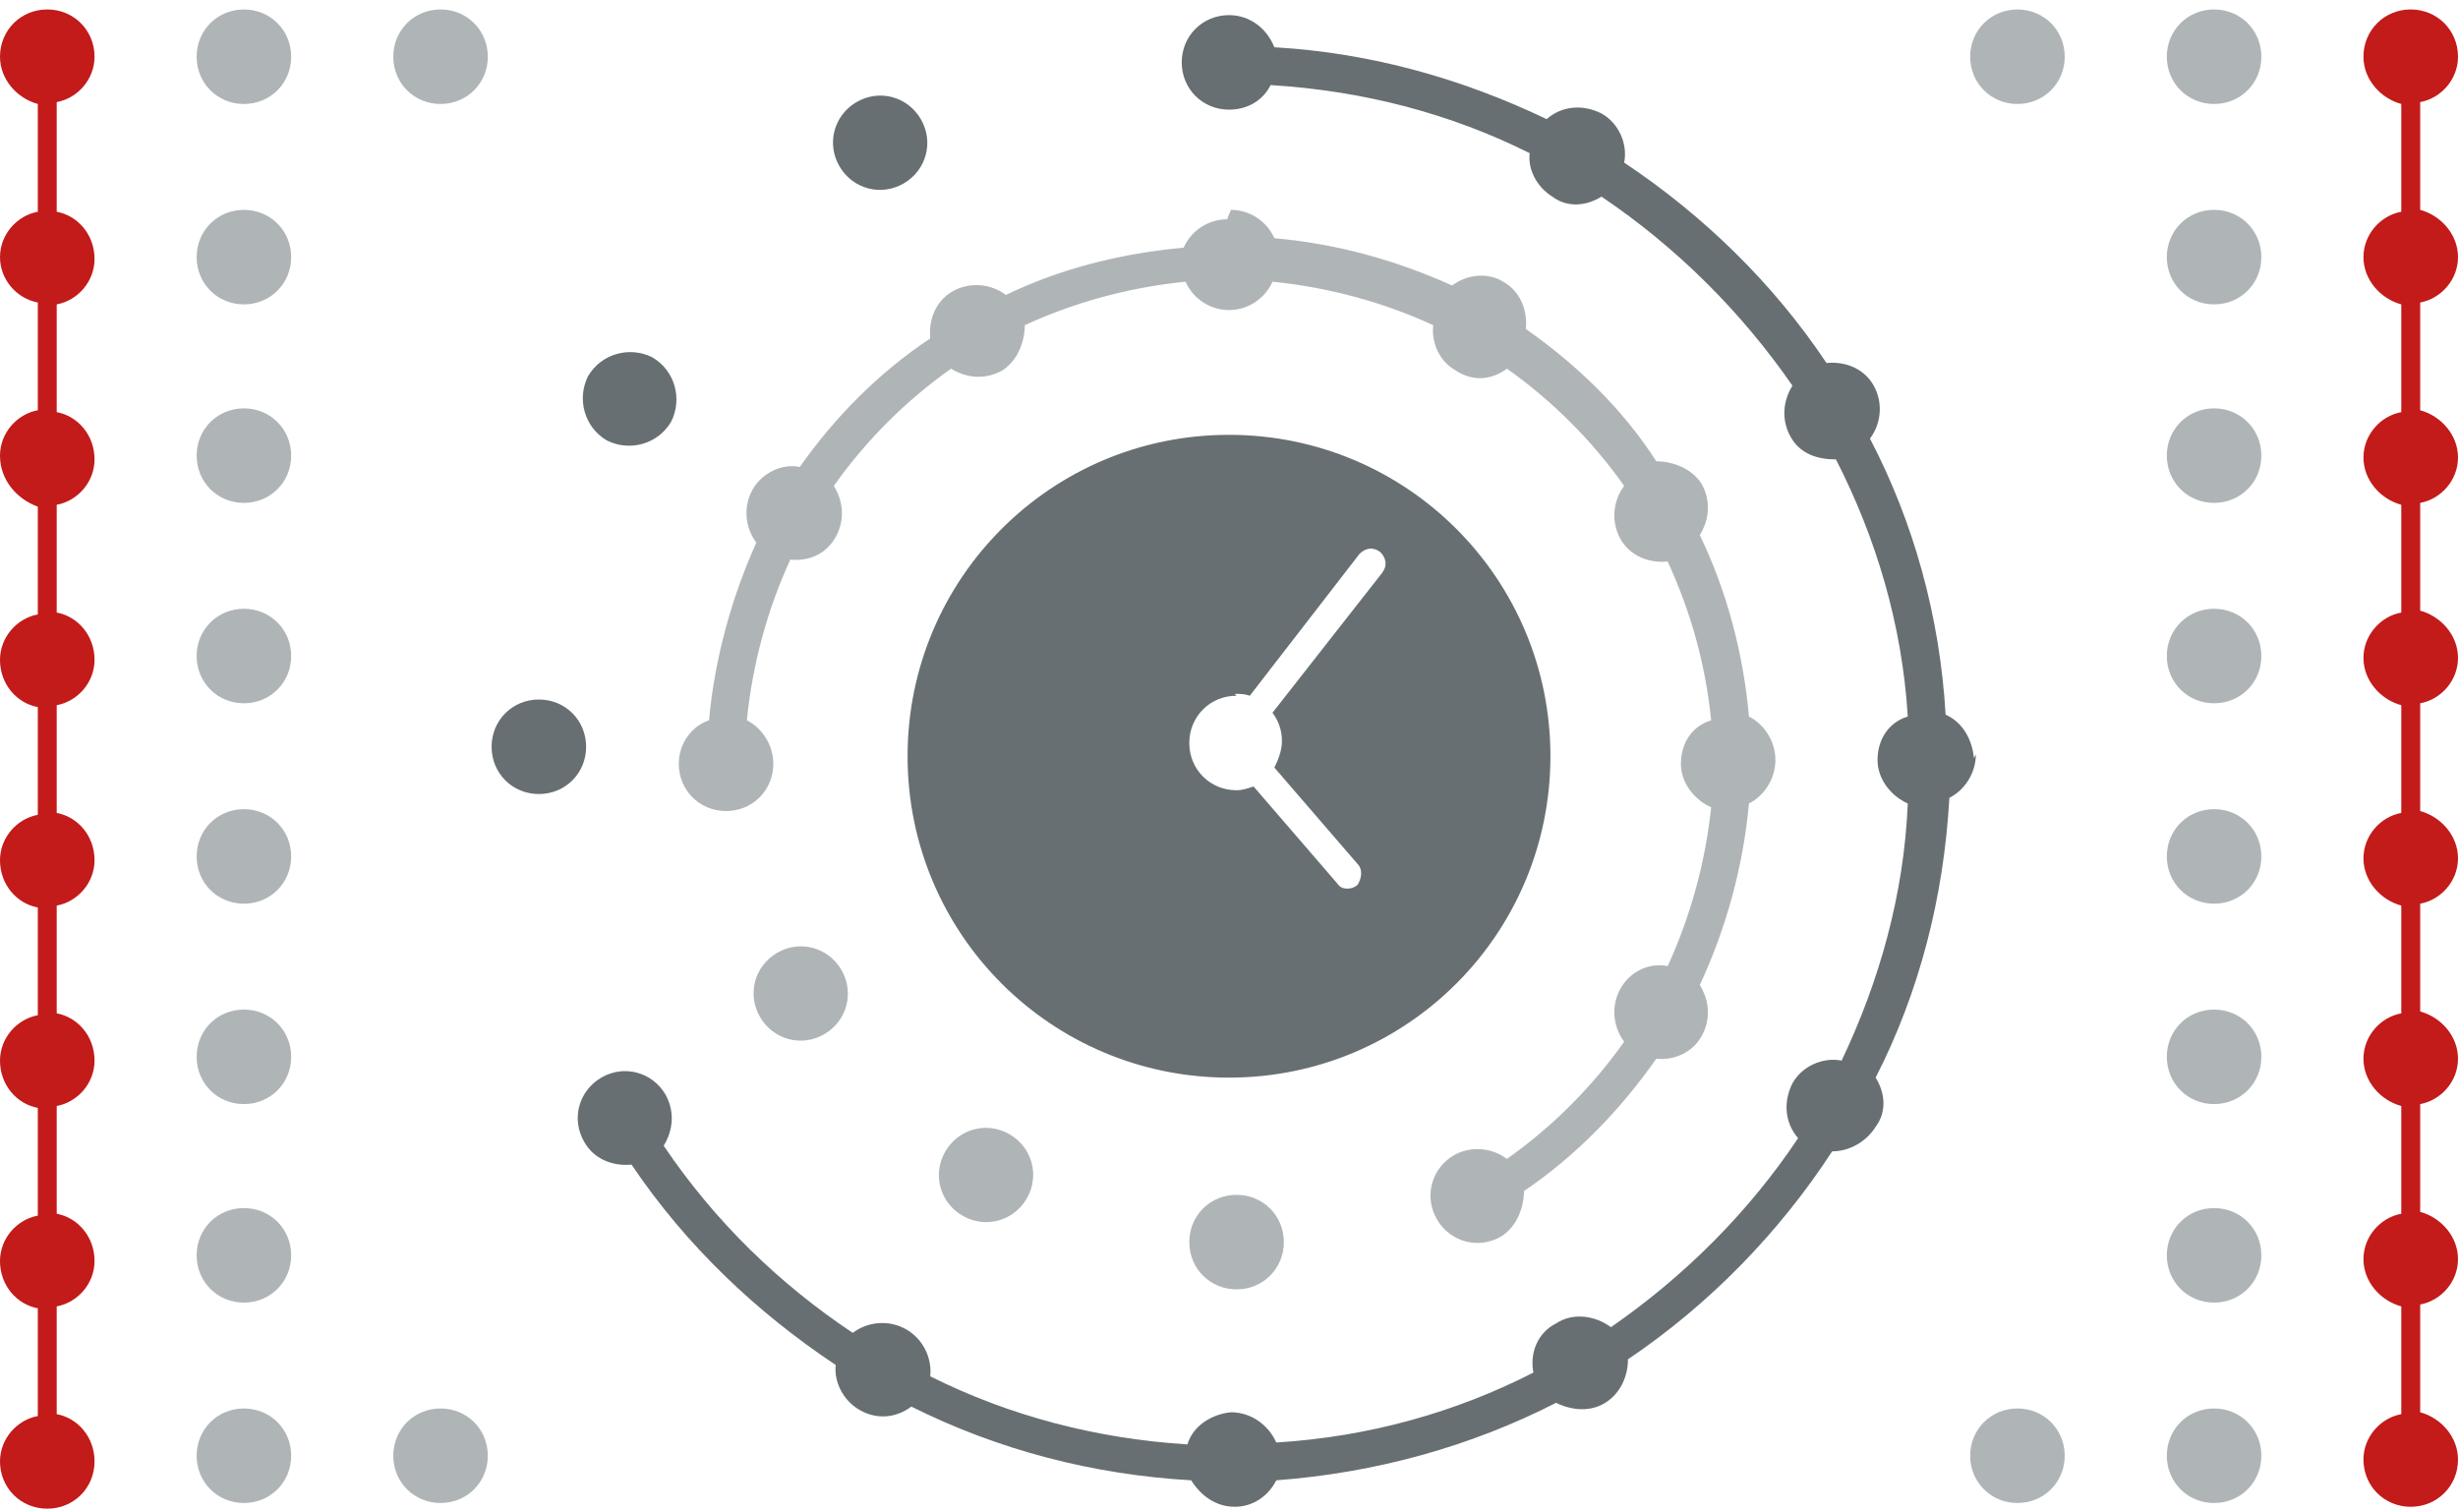 <?xml version="1.0" encoding="UTF-8"?>
<svg data-name="Flexible Hours" xmlns="http://www.w3.org/2000/svg" version="1.1" viewBox="0 0 130 80">
  <defs>
    <style>
      .cls-1 {
        fill: #afb5b7;
      }

      .cls-1, .cls-2 {
        fill-rule: evenodd;
      }

      .cls-1, .cls-2, .cls-3 {
        stroke-width: 0px;
      }

      .cls-2 {
        fill: #c31a1a;
      }

      .cls-3 {
        fill: #676f72;
      }
    </style>
  </defs>
  <path id="Dark_Gray" data-name="Dark Gray" class="cls-3" d="M65,57c9.4,0,17-7.6,17-17s-7.6-17-17-17-17,7.6-17,17,7.6,17,17,17ZM65.3,36.7c.3,0,.5,0,.8.1l5.8-7.5c.3-.3.7-.4,1.1-.1.3.3.4.7.1,1.1l-5.8,7.4c.3.4.5.9.5,1.5,0,.5-.2,1-.4,1.4l4.4,5.1c.3.3.2.8,0,1.1-.1.1-.3.2-.5.2s-.4,0-.6-.3l-4.4-5.1c-.3.1-.6.2-.9.2-1.4,0-2.5-1.1-2.5-2.5,0-1.4,1.1-2.5,2.5-2.5ZM44.4,8.8c-.7-1.2-.3-2.7.9-3.4,1.2-.7,2.7-.3,3.4.9.7,1.2.3,2.7-.9,3.4-1.2.7-2.7.3-3.4-.9ZM31.1,19.9c.7-1.2,2.2-1.6,3.4-1,1.2.7,1.6,2.2,1,3.4-.7,1.2-2.2,1.6-3.4,1-1.2-.7-1.6-2.2-1-3.4ZM31,39.5c0,1.4-1.1,2.5-2.5,2.5-1.4,0-2.5-1.1-2.5-2.5,0-1.4,1.1-2.5,2.5-2.5,1.4,0,2.5,1.1,2.5,2.5ZM104.5,39.9c0,1-.6,1.9-1.4,2.3-.3,5.3-1.6,10.3-3.9,14.8.5.8.6,1.8,0,2.6-.5.8-1.4,1.3-2.3,1.3-2.8,4.3-6.5,8.1-10.8,11,0,.9-.4,1.8-1.2,2.3-.8.5-1.8.4-2.6,0-4.5,2.3-9.5,3.7-14.8,4.1-.4.8-1.2,1.4-2.2,1.4-1,0-1.8-.6-2.3-1.4-5.2-.3-10.2-1.6-14.8-3.9-.8.6-1.8.7-2.7.2-.9-.5-1.4-1.5-1.3-2.4-4.2-2.8-7.9-6.3-10.8-10.6-1,.1-2-.3-2.5-1.2-.7-1.2-.3-2.7.9-3.4,1.2-.7,2.7-.3,3.4.9.5.9.4,1.9-.1,2.7,2.7,4,6.1,7.3,10,9.9.8-.6,1.9-.7,2.8-.2.9.5,1.4,1.5,1.3,2.5,4.2,2.1,8.8,3.3,13.6,3.6.3-1,1.3-1.6,2.3-1.7,1.1,0,2,.7,2.4,1.6,4.9-.3,9.5-1.6,13.6-3.7-.2-1,.2-2.1,1.2-2.6.9-.6,2.1-.4,2.9.2,3.9-2.7,7.3-6.1,9.9-10-.7-.8-.8-1.9-.3-2.9.5-.9,1.6-1.4,2.6-1.2,2-4.2,3.3-8.8,3.5-13.6-.9-.4-1.6-1.3-1.6-2.3,0-1.1.6-2,1.6-2.3-.3-4.9-1.7-9.5-3.8-13.6-1,0-1.9-.3-2.4-1.2-.5-.9-.4-1.9.1-2.7-2.7-3.9-6.1-7.3-10.1-10-.8.5-1.8.6-2.6,0-.8-.5-1.3-1.4-1.2-2.3-4.2-2.1-8.8-3.3-13.7-3.6-.4.8-1.2,1.3-2.2,1.3-1.4,0-2.5-1.1-2.5-2.5,0-1.4,1.1-2.5,2.5-2.5,1.1,0,2,.7,2.4,1.7,5.2.3,10,1.7,14.4,3.8.8-.7,1.9-.8,2.9-.3.9.5,1.4,1.6,1.2,2.6,4.2,2.8,7.9,6.4,10.7,10.6,1-.1,2,.3,2.5,1.2.5.9.4,2-.2,2.8,2.3,4.4,3.7,9.4,4,14.6.9.4,1.4,1.3,1.5,2.3Z"/>
  <path id="Light_Gray" data-name="Light Gray" class="cls-1" d="M44.5,51.3c.7,1.2.3,2.7-.9,3.4-1.2.7-2.7.3-3.4-.9-.7-1.2-.3-2.7.9-3.4,1.2-.7,2.7-.3,3.4.9ZM53.4,60c1.2.7,1.6,2.2.9,3.4-.7,1.2-2.2,1.6-3.4.9s-1.6-2.2-.9-3.4c.7-1.2,2.2-1.6,3.4-.9ZM65.1,11.1c1,0,1.9.6,2.3,1.5,3.4.3,6.5,1.2,9.4,2.5.8-.6,1.9-.7,2.7-.2.9.5,1.3,1.5,1.2,2.5,2.7,1.9,5.1,4.2,6.9,7,.9,0,1.9.4,2.4,1.2.5.9.4,1.9-.1,2.7,1.4,2.9,2.3,6.2,2.6,9.6.8.4,1.4,1.3,1.4,2.3,0,1-.6,1.9-1.4,2.3-.3,3.3-1.2,6.6-2.6,9.6.5.8.6,1.8.1,2.7-.5.9-1.5,1.3-2.4,1.2-1.9,2.7-4.2,5.1-7,7,0,.9-.4,1.9-1.2,2.4-1.2.7-2.7.3-3.4-.9-.7-1.2-.3-2.7.9-3.4.9-.5,2-.4,2.8.2,2.4-1.7,4.5-3.8,6.2-6.2-.6-.8-.7-1.9-.2-2.8.5-.9,1.5-1.4,2.5-1.2,1.2-2.6,2-5.5,2.3-8.4-.9-.4-1.6-1.3-1.6-2.3,0-1.1.6-2,1.6-2.3-.3-3-1.1-5.8-2.3-8.4-1,.1-2-.3-2.5-1.2-.5-.9-.4-2,.2-2.8-1.7-2.4-3.8-4.5-6.2-6.2-.8.6-1.8.7-2.7.1-.9-.5-1.3-1.5-1.2-2.4-2.6-1.2-5.5-2-8.5-2.3-.4.9-1.3,1.5-2.3,1.5-1,0-1.9-.6-2.3-1.5-3,.3-5.9,1.1-8.5,2.3,0,.9-.4,1.9-1.2,2.4-.9.5-1.9.4-2.7-.1-2.4,1.7-4.5,3.8-6.2,6.2.5.8.6,1.8.1,2.7-.5.9-1.4,1.3-2.4,1.2-1.2,2.6-2,5.5-2.3,8.5.8.4,1.4,1.3,1.4,2.3,0,1.4-1.1,2.5-2.5,2.5-1.4,0-2.5-1.1-2.5-2.5,0-1.1.7-2,1.6-2.3.3-3.3,1.2-6.5,2.5-9.4-.6-.8-.7-1.9-.2-2.8.5-.9,1.6-1.4,2.5-1.2,1.9-2.7,4.2-5,6.9-6.8-.1-1,.3-2,1.2-2.5.9-.5,2-.4,2.8.2,2.9-1.4,6.1-2.2,9.4-2.5.4-.9,1.3-1.5,2.3-1.5ZM65.4,63.2c1.4,0,2.5,1.1,2.5,2.5s-1.1,2.5-2.5,2.5c-1.4,0-2.5-1.1-2.5-2.5,0-1.4,1.1-2.5,2.5-2.5ZM117.1,21.6c1.4,0,2.5,1.1,2.5,2.5s-1.1,2.5-2.5,2.5c-1.4,0-2.5-1.1-2.5-2.5s1.1-2.5,2.5-2.5M12.9,21.6c1.4,0,2.5,1.1,2.5,2.5,0,1.4-1.1,2.5-2.5,2.5-1.4,0-2.5-1.1-2.5-2.5,0-1.4,1.1-2.5,2.5-2.5M117.1,11.1c1.4,0,2.5,1.1,2.5,2.5,0,1.4-1.1,2.5-2.5,2.5-1.4,0-2.5-1.1-2.5-2.5s1.1-2.5,2.5-2.5M12.9,11.1c1.4,0,2.5,1.1,2.5,2.5,0,1.4-1.1,2.5-2.5,2.5-1.4,0-2.5-1.1-2.5-2.5,0-1.4,1.1-2.5,2.5-2.5M117.1.5c1.4,0,2.5,1.1,2.5,2.5,0,1.4-1.1,2.5-2.5,2.5-1.4,0-2.5-1.1-2.5-2.5,0-1.4,1.1-2.5,2.5-2.5M106.7.5c1.4,0,2.5,1.1,2.5,2.5,0,1.4-1.1,2.5-2.5,2.5-1.4,0-2.5-1.1-2.5-2.5,0-1.4,1.1-2.5,2.5-2.5M23.3.5c1.4,0,2.5,1.1,2.5,2.5,0,1.4-1.1,2.5-2.5,2.5-1.4,0-2.5-1.1-2.5-2.5,0-1.4,1.1-2.5,2.5-2.5M12.9.5c1.4,0,2.5,1.1,2.5,2.5,0,1.4-1.1,2.5-2.5,2.5-1.4,0-2.5-1.1-2.5-2.5,0-1.4,1.1-2.5,2.5-2.5M117.1,74.5c1.4,0,2.5,1.1,2.5,2.5s-1.1,2.5-2.5,2.5c-1.4,0-2.5-1.1-2.5-2.5,0-1.4,1.1-2.5,2.5-2.5M106.7,74.5c1.4,0,2.5,1.1,2.5,2.5s-1.1,2.5-2.5,2.5c-1.4,0-2.5-1.1-2.5-2.5,0-1.4,1.1-2.5,2.5-2.5M23.3,74.5c1.4,0,2.5,1.1,2.5,2.5s-1.1,2.5-2.5,2.5c-1.4,0-2.5-1.1-2.5-2.5,0-1.4,1.1-2.5,2.5-2.5M12.9,74.5c1.4,0,2.5,1.1,2.5,2.5,0,1.4-1.1,2.5-2.5,2.5-1.4,0-2.5-1.1-2.5-2.5,0-1.4,1.1-2.5,2.5-2.5M117.1,63.9c1.4,0,2.5,1.1,2.5,2.5,0,1.4-1.1,2.5-2.5,2.5-1.4,0-2.5-1.1-2.5-2.5,0-1.4,1.1-2.5,2.5-2.5M12.9,63.9c1.4,0,2.5,1.1,2.5,2.5,0,1.4-1.1,2.5-2.5,2.5-1.4,0-2.5-1.1-2.5-2.5,0-1.4,1.1-2.5,2.5-2.5M117.1,53.4c1.4,0,2.5,1.1,2.5,2.5s-1.1,2.5-2.5,2.5c-1.4,0-2.5-1.1-2.5-2.5,0-1.4,1.1-2.5,2.5-2.5M12.9,53.4c1.4,0,2.5,1.1,2.5,2.5,0,1.4-1.1,2.5-2.5,2.5-1.4,0-2.5-1.1-2.5-2.5,0-1.4,1.1-2.5,2.5-2.5M117.1,42.8c1.4,0,2.5,1.1,2.5,2.5s-1.1,2.5-2.5,2.5c-1.4,0-2.5-1.1-2.5-2.5s1.1-2.5,2.5-2.5M12.9,42.8c1.4,0,2.5,1.1,2.5,2.5,0,1.4-1.1,2.5-2.5,2.5-1.4,0-2.5-1.1-2.5-2.5,0-1.4,1.1-2.5,2.5-2.5M117.1,32.2c1.4,0,2.5,1.1,2.5,2.5s-1.1,2.5-2.5,2.5c-1.4,0-2.5-1.1-2.5-2.5s1.1-2.5,2.5-2.5M12.9,32.2c1.4,0,2.5,1.1,2.5,2.5,0,1.4-1.1,2.5-2.5,2.5-1.4,0-2.5-1.1-2.5-2.5,0-1.4,1.1-2.5,2.5-2.5"/>
  <path id="Red" class="cls-2" d="M3,5.5v5.7c1.1.2,2,1.2,2,2.5,0,1.2-.9,2.2-2,2.4v5.7c1.1.2,2,1.2,2,2.5,0,1.2-.9,2.2-2,2.4v5.7c1.1.2,2,1.2,2,2.5,0,1.2-.9,2.2-2,2.4v5.7c1.1.2,2,1.2,2,2.5,0,1.2-.9,2.2-2,2.4v5.7c1.1.2,2,1.2,2,2.5,0,1.2-.9,2.2-2,2.4v5.7c1.1.2,2,1.2,2,2.5,0,1.2-.9,2.2-2,2.4v5.7c1.1.2,2,1.2,2,2.5,0,1.4-1.1,2.5-2.5,2.5-1.4,0-2.5-1.1-2.5-2.5,0-1.2.9-2.2,2-2.4v-5.7c-1.1-.2-2-1.2-2-2.5,0-1.2.9-2.2,2-2.4v-5.7c-1.1-.2-2-1.2-2-2.5,0-1.2.9-2.2,2-2.4v-5.7c-1.1-.2-2-1.2-2-2.5,0-1.2.9-2.2,2-2.4v-5.7c-1.1-.2-2-1.2-2-2.5,0-1.2.9-2.2,2-2.4v-5.7C.9,26.4,0,25.4,0,24.1c0-1.2.9-2.2,2-2.4v-5.7C.9,15.8,0,14.8,0,13.6c0-1.2.9-2.2,2-2.4v-5.7C.9,5.2,0,4.2,0,3,0,1.6,1.1.5,2.5.5c1.4,0,2.5,1.1,2.5,2.5,0,1.2-.9,2.2-2,2.4ZM130,13.6c0-1.2-.9-2.2-2-2.5v-5.7c1.1-.2,2-1.2,2-2.4,0-1.4-1.1-2.5-2.5-2.5-1.4,0-2.5,1.1-2.5,2.5,0,1.2.9,2.2,2,2.5v5.7c-1.1.2-2,1.2-2,2.4,0,1.2.9,2.2,2,2.5v5.7c-1.1.2-2,1.2-2,2.4,0,1.2.9,2.2,2,2.5v5.7c-1.1.2-2,1.2-2,2.4,0,1.2.9,2.2,2,2.5v5.7c-1.1.2-2,1.2-2,2.4,0,1.2.9,2.2,2,2.5v5.7c-1.1.2-2,1.2-2,2.4,0,1.2.9,2.2,2,2.5v5.7c-1.1.2-2,1.2-2,2.4,0,1.2.9,2.2,2,2.5v5.7c-1.1.2-2,1.2-2,2.4,0,1.4,1.1,2.5,2.5,2.5,1.4,0,2.5-1.1,2.5-2.5,0-1.2-.9-2.2-2-2.5v-5.7c1.1-.2,2-1.2,2-2.4,0-1.2-.9-2.2-2-2.5v-5.7c1.1-.2,2-1.2,2-2.4,0-1.2-.9-2.2-2-2.5v-5.7c1.1-.2,2-1.2,2-2.4,0-1.2-.9-2.2-2-2.5v-5.7c1.1-.2,2-1.2,2-2.4,0-1.2-.9-2.2-2-2.5v-5.7c1.1-.2,2-1.2,2-2.4,0-1.2-.9-2.2-2-2.5v-5.7c1.1-.2,2-1.2,2-2.4Z"/>
</svg>